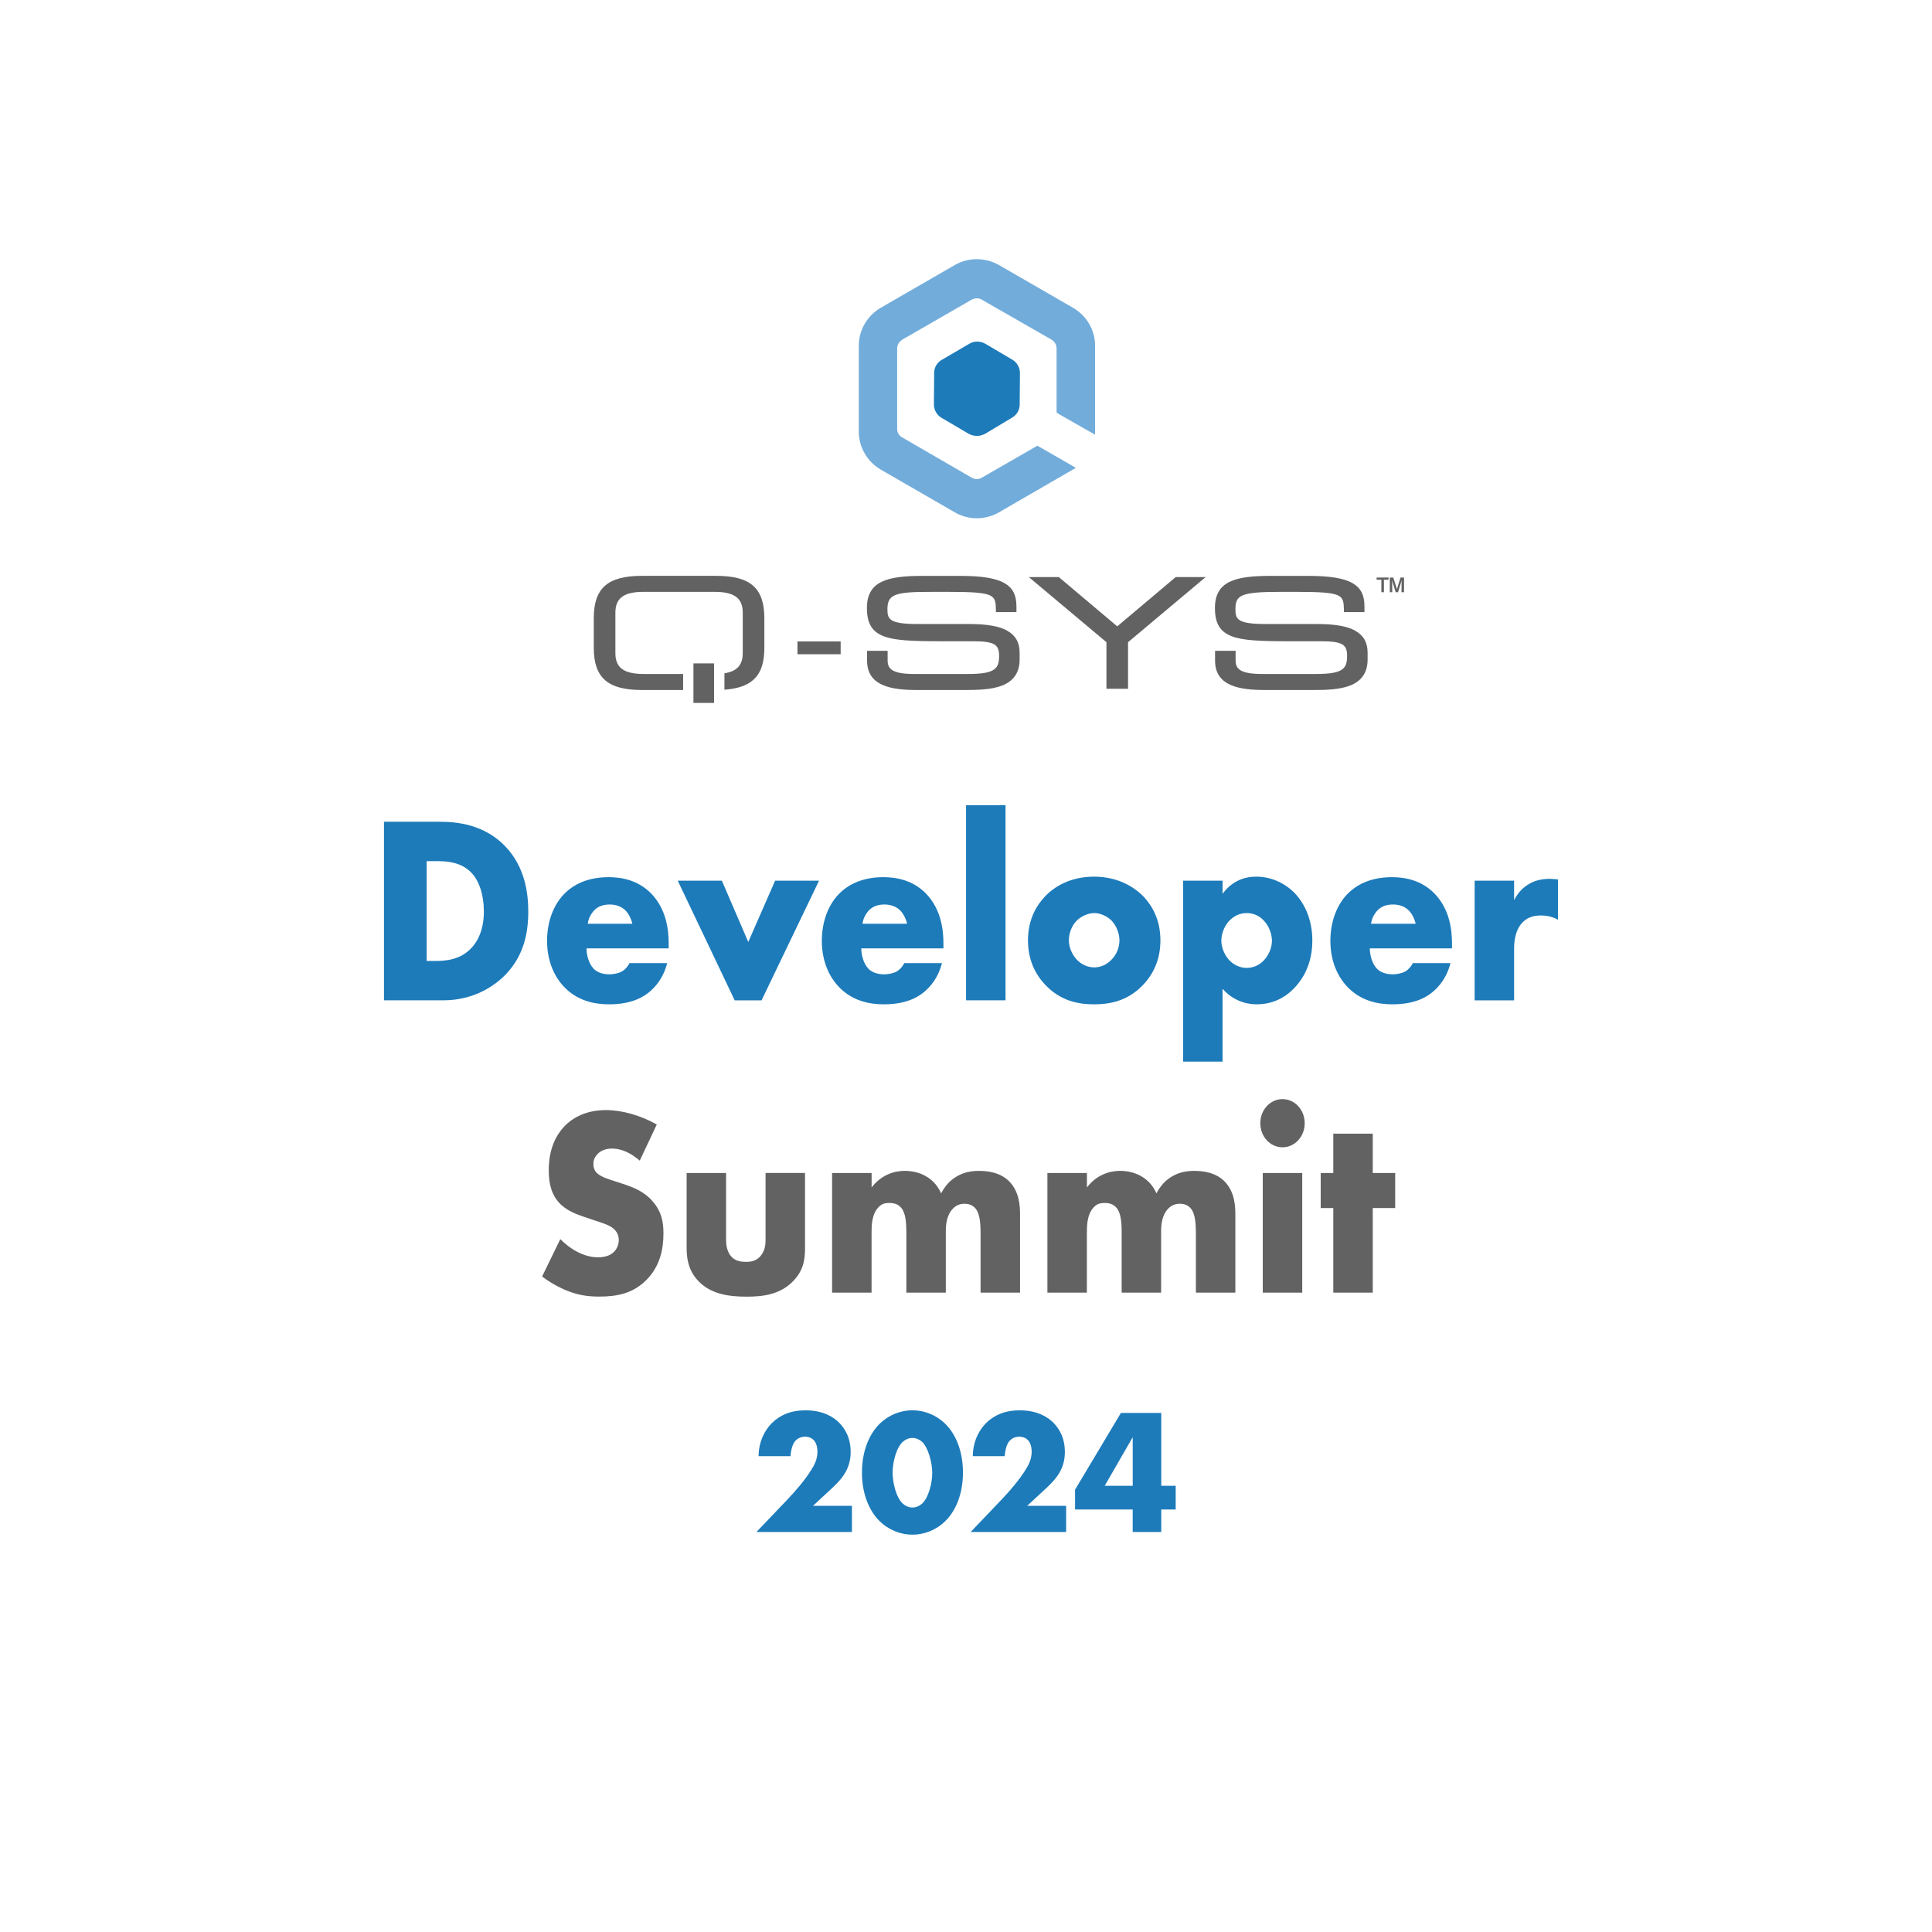 <?xml version="1.0" encoding="UTF-8"?>
<svg xmlns="http://www.w3.org/2000/svg" id="Layer_1" viewBox="0 0 595.28 595.28">
  <defs>
    <style>
      .cls-1 {
        fill: #72acda;
      }

      .cls-2 {
        fill: #626262;
      }

      .cls-3 {
        isolation: isolate;
      }

      .cls-4 {
        fill: #1d7bba;
      }
    </style>
  </defs>
  <g id="Ebene_1">
    <g>
      <g>
        <path class="cls-1" d="M326.39,127.67l11.02,6.26v-27.44c0-4.82-2.6-9.19-6.75-11.63l-22.94-13.24c-4.21-2.35-9.32-2.35-13.46,0l-22.94,13.24c-4.11,2.44-6.71,6.81-6.71,11.63v26.57c0,4.72,2.6,9.16,6.71,11.6l22.94,13.24c4.14,2.38,9.25,2.38,13.46,0l23.77-13.75-10.38-5.98-1.48-.84-17.09,9.83c-.96.61-2.15.61-3.18,0l-21.3-12.34c-1.03-.51-1.64-1.54-1.64-2.73v-24.64c0-1.19.61-2.22,1.64-2.83l21.3-12.27c1.03-.58,2.22-.58,3.18,0l21.4,12.27c1.03.61,1.61,1.64,1.61,2.83v19.66l.84.55h0Z"></path>
        <path class="cls-4" d="M314.26,114.93l-.08,9.92c-.08,1.55-.85,2.87-2.17,3.72l-8.53,5.12c-.78.39-1.63.62-2.48.62s-1.71-.23-2.48-.62l-8.29-4.88c-1.55-.85-2.48-2.48-2.48-4.19l.08-9.92c.08-1.55.85-2.87,2.17-3.72l8.76-5.12c.7-.39,1.47-.62,2.25-.62.85,0,1.71.23,2.48.62l8.29,4.88c1.55.85,2.48,2.48,2.48,4.19h0Z"></path>
      </g>
      <g>
        <rect class="cls-2" x="245.71" y="197.64" width="13.31" height="3.94"></rect>
        <path class="cls-2" d="M310.32,194.31c-2.49-1.38-6.31-2.04-11.69-2.04h-15.94c-8.85,0-9.26-1.59-9.26-4.63,0-2.46.76-3.7,2.72-4.4,2.05-.73,5.35-.87,10.72-.87h5.72c14.14,0,14.16.97,14.26,5.61v.62h6.33v-1.78c0-3.47-1.13-5.67-3.66-7.14-2.65-1.53-7-2.24-13.68-2.24h-11.6c-10.85,0-17.13,1.62-17.13,9.89,0,4.71,1.54,7.31,5.16,8.7,3.4,1.31,8.71,1.55,17.3,1.55h10.22c6.88,0,8.05,1.14,8.05,4.58,0,3.88-1.32,5.5-9.48,5.5h-16.71c-6.79,0-8.16-1.6-8.16-4.17v-2.97h-6.33v3.06c0,7.95,7.8,9.02,15.42,9.02h14.95c3.74,0,7.99-.11,11.22-1.36,3.59-1.4,5.41-4.1,5.41-8.02v-2.15c0-3.11-1.26-5.32-3.84-6.74"></path>
        <polygon class="cls-2" points="344.24 192.99 326.22 177.8 316.99 177.8 340.91 197.87 340.91 212.22 347.57 212.22 347.57 197.87 371.49 177.8 362.26 177.8 344.24 192.99"></polygon>
        <path class="cls-2" d="M417.55,194.31c-2.49-1.38-6.31-2.04-11.69-2.04h-15.94c-8.85,0-9.26-1.59-9.26-4.63,0-4.21,1.58-5.27,13.44-5.27h5.72c14.14,0,14.16.97,14.26,5.61v.62h6.33v-1.78c0-3.47-1.13-5.67-3.66-7.14-2.65-1.53-7-2.24-13.68-2.24h-11.6c-10.85,0-17.13,1.62-17.13,9.89,0,4.71,1.54,7.31,5.15,8.7,3.4,1.31,8.71,1.55,17.3,1.55h10.22c6.88,0,8.05,1.14,8.05,4.58,0,3.88-1.32,5.5-9.48,5.5h-16.71c-6.79,0-8.16-1.6-8.16-4.17v-2.97h-6.33v3.06c0,7.95,7.8,9.02,15.42,9.02h14.95c3.74,0,7.99-.11,11.22-1.36,3.59-1.4,5.41-4.1,5.41-8.02v-2.15c0-3.11-1.26-5.32-3.84-6.74"></path>
        <rect class="cls-2" x="213.66" y="204.4" width="6.36" height="12.18"></rect>
        <path class="cls-2" d="M220.69,177.43h-22.92c-10.52,0-14.82,3.78-14.82,13.05v9.07c0,9.27,4.29,13.05,14.82,13.05h12.71v-4.94h-12.16c-6.1,0-8.71-1.92-8.71-6.42v-12.46c0-4.5,2.6-6.42,8.71-6.42h21.82c6.1,0,8.71,1.92,8.71,6.42v12.46c0,3.5-1.63,5.45-5.13,6.12l-.51.1v5.05l.69-.06c4.24-.39,7.2-1.64,9.05-3.83,1.74-2.06,2.56-4.94,2.56-9.07v-9.07c0-9.27-4.29-13.05-14.82-13.05"></path>
        <polygon class="cls-2" points="431.52 177.95 430.42 181.52 429.29 177.95 428.22 177.95 428.22 182.47 428.98 182.47 428.95 179.68 428.9 178.77 429.13 179.52 430.04 182.47 430.75 182.47 431.66 179.53 431.89 178.76 431.85 179.68 431.82 182.47 432.6 182.47 432.6 177.95 431.52 177.95"></polygon>
        <polygon class="cls-2" points="424.16 178.62 425.62 178.62 425.62 182.47 426.41 182.47 426.41 178.62 427.83 178.62 427.83 177.95 424.16 177.95 424.16 178.62"></polygon>
      </g>
    </g>
    <g>
      <path class="cls-4" d="M118.31,308.21v-55.01h17.25c5.09,0,13.6.74,20.14,7.59,5.93,6.19,7.07,14.1,7.07,20.04,0,7.26-1.67,13.69-6.61,19.05-4.03,4.37-10.79,8.33-19.45,8.33h-18.4ZM131.46,296.09h2.66c3.19,0,7.67-.33,11.09-3.96,1.67-1.73,3.88-5.2,3.88-11.3,0-5.11-1.44-9.49-3.95-12.04-3.12-3.13-7.22-3.46-10.49-3.46h-3.19v30.76h0Z"></path>
      <path class="cls-4" d="M206.01,292.21h-25.3c0,1.98.68,4.62,2.13,6.19.76.83,2.28,1.81,5.02,1.81.3,0,2.43-.08,3.95-.99.76-.5,1.6-1.32,2.13-2.47h11.63c-.53,2.06-1.6,4.95-4.1,7.59-2.51,2.64-6.46,5.11-13.83,5.11-4.48,0-9.88-1.07-14.06-5.61-2.2-2.39-5.02-6.93-5.02-13.94,0-6.19,2.13-11.13,5.09-14.27,2.81-2.97,7.22-5.36,13.91-5.36,3.95,0,9.04.91,13.07,5.03,4.79,4.95,5.4,11.38,5.4,15.5v1.4h-.02ZM194.84,284.63c-.3-1.4-1.06-2.97-1.98-3.96-1.6-1.73-3.8-1.98-5.01-1.98-2.05,0-3.65.58-4.94,1.98-.84.99-1.6,2.31-1.82,3.96h13.75Z"></path>
      <path class="cls-4" d="M222.42,271.35l8.13,18.89,8.28-18.89h13.53l-17.71,36.87h-8.28l-17.55-36.87h13.6Z"></path>
      <path class="cls-4" d="M290.67,292.21h-25.3c0,1.98.68,4.62,2.13,6.19.76.83,2.28,1.81,5.02,1.81.3,0,2.43-.08,3.95-.99.76-.5,1.6-1.32,2.13-2.47h11.63c-.53,2.06-1.6,4.95-4.1,7.59-2.51,2.64-6.46,5.11-13.83,5.11-4.48,0-9.88-1.07-14.06-5.61-2.2-2.39-5.02-6.93-5.02-13.94,0-6.19,2.13-11.13,5.09-14.27,2.81-2.97,7.22-5.36,13.91-5.36,3.95,0,9.04.91,13.07,5.03,4.79,4.95,5.4,11.38,5.4,15.5v1.4h-.02ZM279.49,284.63c-.3-1.4-1.06-2.97-1.98-3.96-1.6-1.73-3.8-1.98-5.01-1.98-2.05,0-3.65.58-4.94,1.98-.84.99-1.6,2.31-1.82,3.96h13.75Z"></path>
      <path class="cls-4" d="M309.82,248.09v60.12h-12.16v-60.12h12.16Z"></path>
      <path class="cls-4" d="M352.3,303.35c-4.48,4.78-9.73,6.1-15.2,6.1-4.94,0-10.41-1.07-15.12-6.1-3.72-3.96-5.24-8.66-5.24-13.61,0-6.6,2.74-10.89,5.24-13.53,2.81-2.97,7.75-6.1,15.12-6.1s12.39,3.22,15.2,6.1c2.51,2.64,5.24,6.93,5.24,13.53,0,4.95-1.52,9.65-5.24,13.61ZM331.7,283.72c-1.52,1.57-2.36,3.88-2.36,6.02s.99,4.37,2.36,5.86c1.44,1.57,3.42,2.47,5.47,2.47s3.95-.91,5.39-2.47c1.52-1.57,2.36-3.71,2.36-5.86,0-1.98-.83-4.37-2.36-6.02-1.37-1.4-3.5-2.39-5.39-2.39s-4.1.99-5.47,2.39Z"></path>
      <path class="cls-4" d="M376.69,327.1h-12.16v-55.75h12.16v4.04c2.13-2.89,5.39-5.28,10.41-5.28s9.35,2.39,12.08,5.36c2.81,3.05,5.17,7.92,5.17,14.27s-2.2,11.13-5.47,14.6c-3.8,4.04-8.21,5.11-11.63,5.11-2.2,0-6.76-.5-10.56-4.78v22.43h0ZM378.67,283.8c-1.52,1.65-2.36,4.04-2.36,6.1s1.06,4.45,2.36,5.86c1.44,1.57,3.42,2.47,5.47,2.47s4.03-.91,5.4-2.47c1.29-1.4,2.36-3.63,2.36-5.86,0-2.06-.84-4.45-2.36-6.1-1.37-1.57-3.27-2.47-5.4-2.47s-4.03.91-5.47,2.47Z"></path>
      <path class="cls-4" d="M447.36,292.21h-25.3c0,1.98.68,4.62,2.13,6.19.76.83,2.28,1.81,5.02,1.81.3,0,2.43-.08,3.95-.99.76-.5,1.6-1.32,2.13-2.47h11.63c-.53,2.06-1.6,4.95-4.1,7.59-2.51,2.64-6.46,5.11-13.83,5.11-4.48,0-9.88-1.07-14.06-5.61-2.2-2.39-5.02-6.93-5.02-13.94,0-6.19,2.13-11.13,5.09-14.27,2.81-2.97,7.22-5.36,13.91-5.36,3.95,0,9.04.91,13.07,5.03,4.79,4.95,5.4,11.38,5.4,15.5v1.4h-.02ZM436.19,284.63c-.3-1.4-1.06-2.97-1.98-3.96-1.6-1.73-3.8-1.98-5.01-1.98-2.05,0-3.65.58-4.94,1.98-.84.99-1.6,2.31-1.82,3.96h13.75Z"></path>
      <path class="cls-4" d="M454.36,271.35h12.16v6.02c1.22-2.47,2.96-4.12,4.79-5.11,1.82-1.07,4.03-1.48,6.31-1.48.3,0,.84.08,2.43.17v12.45c-.61-.33-2.28-1.32-5.24-1.32-1.6,0-3.8.25-5.55,1.98-2.58,2.56-2.74,6.43-2.74,8.41v15.75h-12.16v-36.87h0Z"></path>
      <path class="cls-2" d="M172.65,381.79c2.81,2.89,7.07,5.61,11.63,5.61,2.66,0,4.25-.91,5.09-1.9.76-.83,1.29-2.06,1.29-3.46,0-1.07-.38-2.31-1.44-3.3-1.29-1.24-3.27-1.81-6.54-2.89l-3.42-1.16c-2.13-.74-5.24-1.98-7.29-4.45-2.58-3.05-2.89-6.93-2.89-9.73,0-6.76,2.43-10.89,4.64-13.28,2.58-2.8,6.84-5.2,12.99-5.2,5.02,0,10.87,1.73,15.65,4.45l-5.24,11.13c-3.95-3.38-6.92-3.71-8.66-3.71-1.29,0-3.04.33-4.33,1.65-.76.83-1.29,1.73-1.29,2.97,0,.99.15,1.73.68,2.47.38.5,1.29,1.48,4.41,2.47l4.03,1.32c3.19,1.07,6.54,2.31,9.19,5.44,2.58,2.97,3.27,6.02,3.27,9.81,0,5.03-1.14,9.9-4.79,13.86-4.33,4.7-9.57,5.61-14.97,5.61-3.19,0-6.23-.33-9.95-1.81-.84-.33-4.03-1.65-7.68-4.37l5.62-11.55v.02Z"></path>
      <path class="cls-2" d="M223.72,361.42v20.62c0,1.48.23,3.79,1.82,5.36,1.22,1.16,2.81,1.4,4.26,1.4s2.96-.17,4.33-1.57c1.52-1.65,1.75-3.55,1.75-5.2v-20.62h12.16v23.01c0,3.13-.23,6.52-3.27,9.9-4.18,4.7-10.03,5.2-14.67,5.2-5.09,0-11.32-.58-15.35-5.28-2.58-2.97-3.19-6.27-3.19-9.81v-23.01h12.16Z"></path>
      <path class="cls-2" d="M256.4,361.42h12.16v4.45c2.89-3.79,6.84-5.11,10.18-5.11,2.43,0,4.71.58,6.53,1.65,2.51,1.4,3.88,3.46,4.71,5.28,1.37-2.64,3.12-4.21,4.63-5.11,2.43-1.48,4.79-1.81,7.07-1.81,2.51,0,6.61.41,9.42,3.38,3.04,3.22,3.19,7.59,3.19,10.14v24h-12.16v-18.23c0-3.88-.38-6.52-1.75-7.92-.68-.66-1.6-1.24-3.19-1.24-1.37,0-2.51.41-3.57,1.48-2.05,2.14-2.2,5.2-2.2,7.01v18.89h-12.16v-18.23c0-3.55-.23-6.35-1.6-7.92-1.06-1.24-2.43-1.48-3.65-1.48-1.29,0-2.36.25-3.34,1.32-2.13,2.23-2.13,5.77-2.13,8.08v18.23h-12.16v-36.87h.02Z"></path>
      <path class="cls-2" d="M322.74,361.42h12.16v4.45c2.89-3.79,6.84-5.11,10.18-5.11,2.43,0,4.71.58,6.53,1.65,2.51,1.4,3.88,3.46,4.71,5.28,1.37-2.64,3.12-4.21,4.63-5.11,2.43-1.48,4.79-1.81,7.07-1.81,2.51,0,6.61.41,9.42,3.38,3.04,3.22,3.19,7.59,3.19,10.14v24h-12.16v-18.23c0-3.88-.38-6.52-1.75-7.92-.68-.66-1.6-1.24-3.19-1.24-1.37,0-2.51.41-3.57,1.48-2.05,2.14-2.2,5.2-2.2,7.01v18.89h-12.16v-18.23c0-3.55-.23-6.35-1.6-7.92-1.06-1.24-2.43-1.48-3.65-1.48-1.29,0-2.36.25-3.34,1.32-2.13,2.23-2.13,5.77-2.13,8.08v18.23h-12.16v-36.87h.02Z"></path>
      <path class="cls-2" d="M395.16,338.66c3.8,0,6.84,3.3,6.84,7.42s-3.04,7.42-6.84,7.42-6.84-3.3-6.84-7.42,3.04-7.42,6.84-7.42ZM401.24,361.42v36.87h-12.16v-36.87h12.16Z"></path>
      <path class="cls-2" d="M422.97,372.22v26.06h-12.16v-26.06h-3.88v-10.8h3.88v-12.12h12.16v12.12h6.91v10.8h-6.91Z"></path>
    </g>
    <g class="cls-3">
      <g class="cls-3">
        <path class="cls-4" d="M262.49,472.03h-29.42l9.29-9.73c3.3-3.46,5.77-6.49,7.53-9.29.99-1.54,1.98-3.35,1.98-5.72,0-.38,0-2.31-1.1-3.52-.55-.6-1.48-1.1-2.69-1.1-1.54,0-2.58.71-3.19,1.49-.88,1.15-1.27,3.24-1.32,4.51h-9.84c.05-4.78,2.14-8.25,4.07-10.17,2.47-2.47,5.83-3.96,10.39-3.96,5.5,0,8.69,2.14,10.34,3.79,1.48,1.49,3.57,4.29,3.57,9.02s-2.14,7.81-5.44,10.89l-6.16,5.72h11.99v8.08Z"></path>
        <path class="cls-4" d="M291.26,468.68c-2.86,2.8-6.54,4.18-10.12,4.18s-7.26-1.38-10.12-4.18c-3.3-3.25-5.44-8.52-5.44-14.96s2.14-11.77,5.44-15.01c2.86-2.8,6.54-4.18,10.12-4.18s7.26,1.38,10.12,4.18c3.3,3.24,5.44,8.52,5.44,15.01s-2.14,11.71-5.44,14.96ZM278.22,444.2c-1.98,1.71-3.19,6.16-3.19,9.57,0,2.92,1.04,7.7,3.19,9.57.72.66,1.81,1.15,2.91,1.15s2.2-.5,2.92-1.15c2.03-1.76,3.19-6.38,3.19-9.51s-1.26-7.92-3.19-9.62c-.71-.66-1.81-1.16-2.92-1.16s-2.2.5-2.91,1.16Z"></path>
        <path class="cls-4" d="M328.49,472.03h-29.42l9.29-9.73c3.3-3.46,5.77-6.49,7.53-9.29.99-1.54,1.98-3.35,1.98-5.72,0-.38,0-2.31-1.1-3.52-.55-.6-1.48-1.1-2.69-1.1-1.54,0-2.58.71-3.19,1.49-.88,1.15-1.27,3.24-1.32,4.51h-9.84c.05-4.78,2.14-8.25,4.07-10.17,2.47-2.47,5.83-3.96,10.39-3.96,5.5,0,8.69,2.14,10.34,3.79,1.48,1.49,3.57,4.29,3.57,9.02s-2.14,7.81-5.44,10.89l-6.16,5.72h11.99v8.08Z"></path>
        <path class="cls-4" d="M357.8,457.79h4.45v7.31h-4.45v6.93h-8.8v-6.93h-17.76v-6.1l14.13-23.65h12.43v22.44ZM349.01,457.79v-14.96l-8.63,14.96h8.63Z"></path>
      </g>
    </g>
  </g>
</svg>
